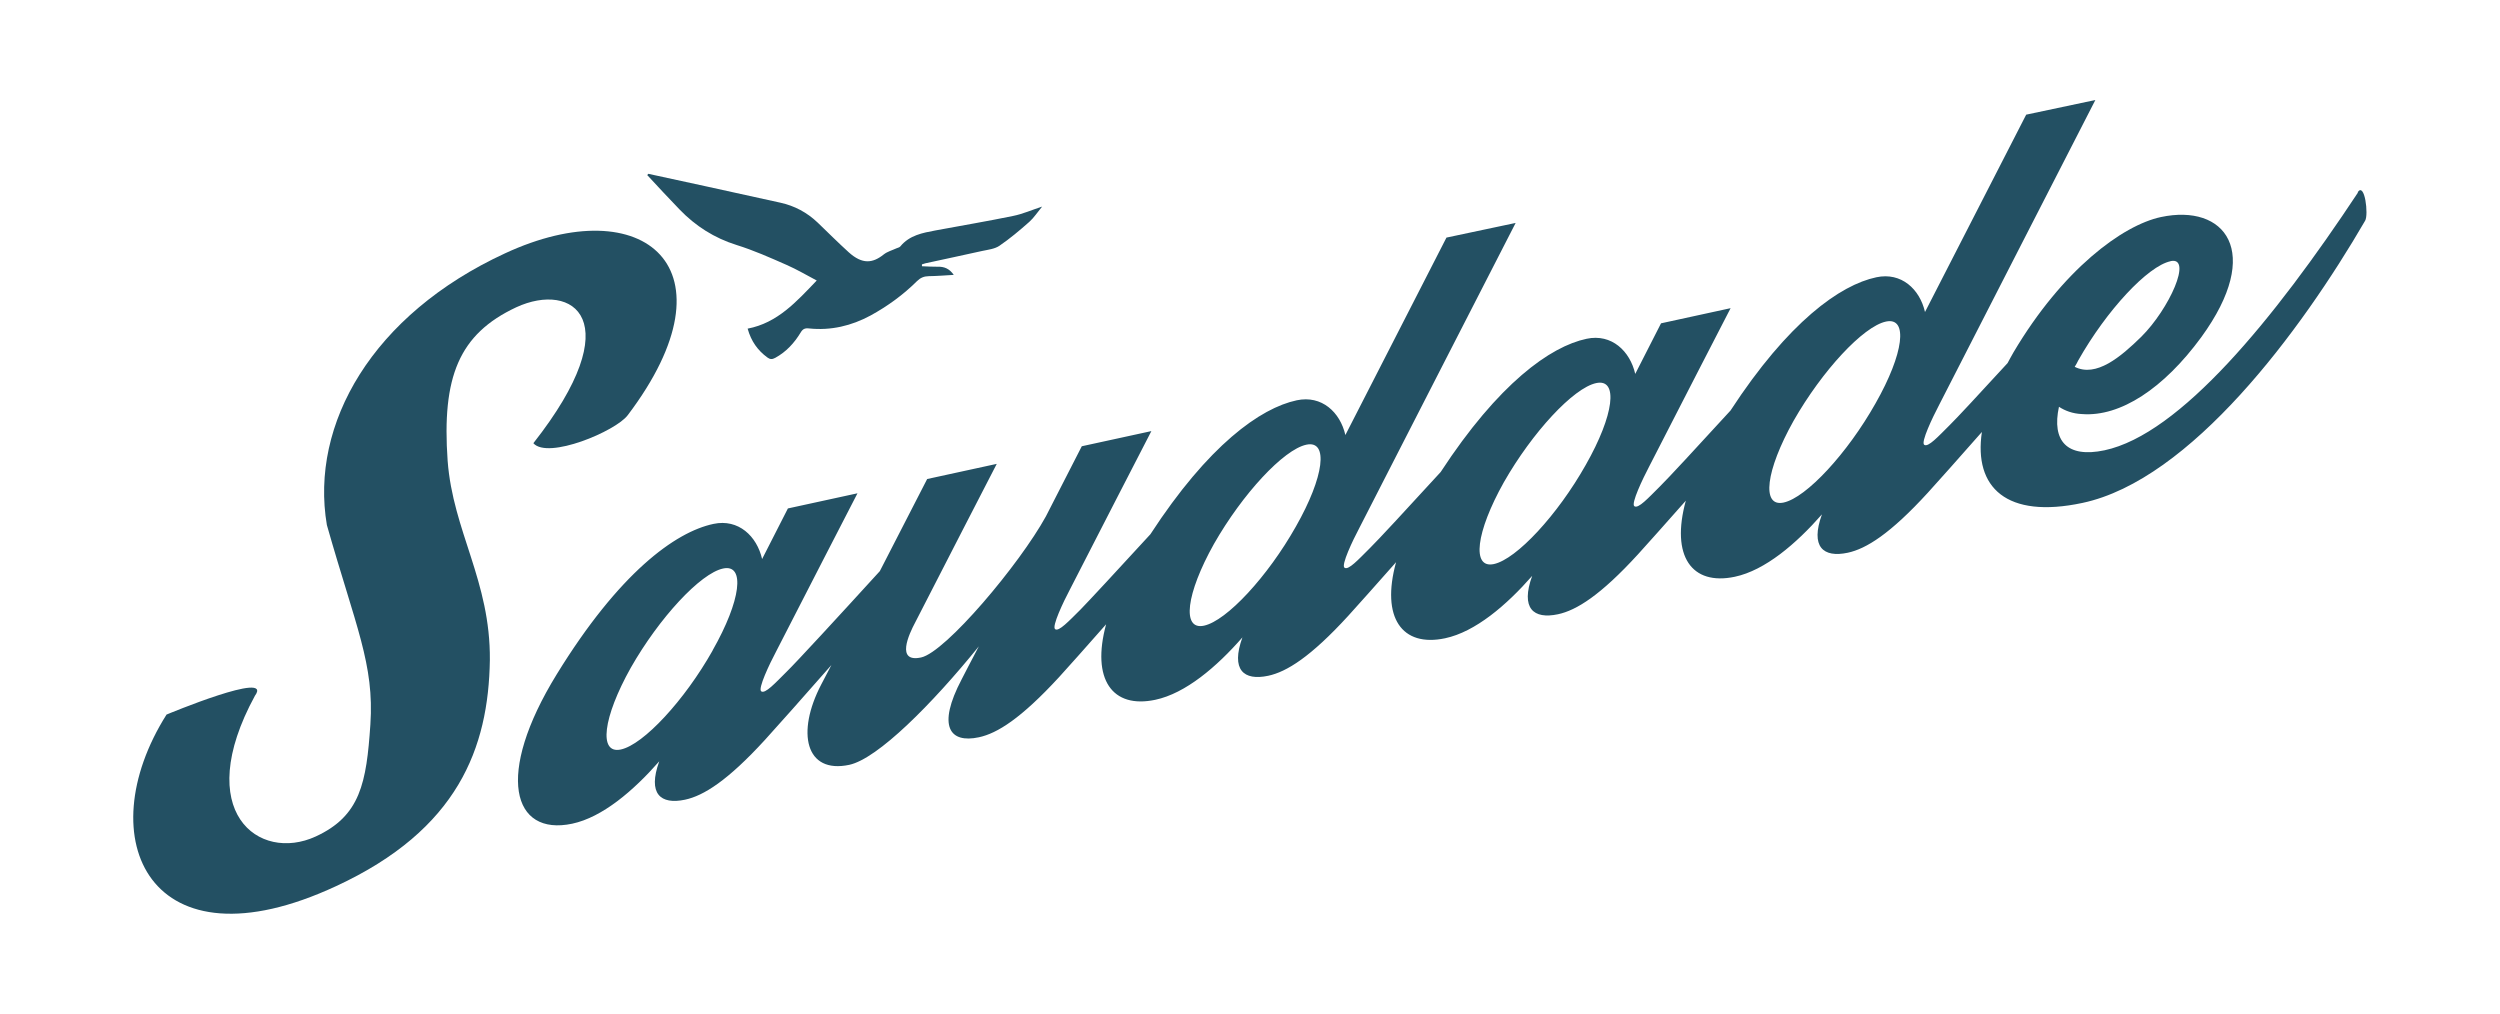 <?xml version="1.0" encoding="UTF-8"?>
<svg xmlns="http://www.w3.org/2000/svg" id="Capa_1" data-name="Capa 1" version="1.1" viewBox="0 0 254 103">
  <defs>
    <style>
      .cls-1 {
        fill: #235063;
        stroke-width: 0px;
      }
    </style>
  </defs>
  <path class="cls-1" d="M52.45,31.22c5.76-2.66,11.6,1.27,1.74,13.81,1.47,1.68,8.38-1.22,9.59-2.85,11.33-14.97,1.61-22.98-12.47-16.44-13.47,6.22-19.84,17.34-18.1,27.6,2.95,10.38,4.83,14.15,4.42,20.27-.4,5.93-1.01,9.29-5.56,11.38-5.76,2.65-12.6-2.49-6.17-14.3,1.94-2.65-8.98,1.91-8.98,1.91-7.98,12.64-1.68,26.23,17.23,17.43,12.4-5.74,15.48-14.05,15.62-22.97.07-8.04-3.75-13.07-4.29-20.24-.6-8.52,1.14-12.87,6.97-15.6Z"></path>
  <path class="cls-1" d="M239.57,19.56c-8.54,12.92-18.1,24.56-25.75,26.19-3.83.81-5.38-.96-4.63-4.42.62.4,1.38.7,2.36.74,3.87.29,8.27-2.58,12.1-7.81,6.36-8.74,2.36-13.58-4.09-12.21-3.91.83-10.01,5.34-14.99,13.75-.22.37-.4.73-.6,1.09-2.81,3.06-5.22,5.66-5.89,6.31-1.16,1.15-2.18,2.28-2.58,1.99-.36-.25.85-2.78,1.51-4.04,1.91-3.75,15.88-30.99,15.88-30.99l-7.03,1.49s-5.2,10.14-10.28,20.05c-.53-2.32-2.4-4.07-4.94-3.53-3.69.78-8.95,4.54-14.82,13.54-3.33,3.64-6.42,6.98-7.19,7.73-1.16,1.15-2.18,2.28-2.58,1.99-.36-.25.85-2.78,1.51-4.04,1.91-3.75,8.27-16.08,8.27-16.08l-7.07,1.54s-1.07,2.12-2.62,5.14c-.53-2.32-2.4-4.11-4.94-3.57-3.69.78-8.95,4.54-14.83,13.54-3.33,3.64-6.42,6.98-7.19,7.73-1.16,1.15-2.18,2.28-2.58,1.99-.36-.26.84-2.78,1.51-4.04,1.91-3.75,15.88-30.99,15.88-30.99l-7.03,1.49s-5.2,10.15-10.27,20.06c-.53-2.32-2.4-4.07-4.94-3.53-3.7.79-8.98,4.56-14.87,13.61-3.31,3.61-6.36,6.9-7.1,7.65-1.16,1.15-2.22,2.29-2.58,1.99-.36-.25.84-2.78,1.51-4.04,1.91-3.75,8.27-16.08,8.27-16.08l-7.07,1.54s-1.6,3.11-3.65,7.13c-2.67,4.86-10.19,13.8-12.68,14.33-2.58.55-1.25-2.34-.58-3.59,1.91-3.75,8.27-16.08,8.27-16.08l-7.07,1.54s-2.3,4.49-4.81,9.36c-4.1,4.5-8.52,9.3-9.47,10.22-1.16,1.15-2.18,2.28-2.58,1.99-.36-.25.84-2.78,1.51-4.04,1.91-3.75,8.27-16.08,8.27-16.08l-7.07,1.54s-1.07,2.12-2.62,5.14c-.53-2.32-2.4-4.11-4.94-3.57-3.91.83-9.61,5.01-15.92,15.27-6.32,10.26-4.49,16.47,1.56,15.19,3.07-.65,6.23-3.35,8.85-6.34-1.2,3.31.13,4.43,2.62,3.9,1.87-.4,4.31-1.91,8.14-6.1,1.24-1.36,3.83-4.28,6.73-7.58-.44.85-.8,1.54-1.04,1.99-2.54,4.87-1.6,9.09,2.85,8.15,2.89-.62,8.41-6.16,13.17-12.04-.8,1.53-1.42,2.7-1.74,3.34-2.54,4.83-1.2,6.53,1.74,5.9,1.87-.4,4.27-1.9,8.14-6.1.95-1.04,2.71-3.02,4.79-5.38-1.52,5.6.63,8.6,5,7.67,3.07-.65,6.23-3.34,8.85-6.34-1.2,3.31.13,4.43,2.62,3.9,1.87-.4,4.31-1.91,8.14-6.1.96-1.05,2.74-3.06,4.85-5.44-1.55,5.64.6,8.66,4.98,7.73,3.07-.65,6.23-3.35,8.85-6.34-1.2,3.31.13,4.43,2.62,3.9,1.87-.4,4.31-1.91,8.14-6.1.96-1.05,2.74-3.06,4.85-5.44-1.55,5.64.6,8.66,4.98,7.73,3.07-.65,6.23-3.35,8.85-6.34-1.2,3.31.13,4.43,2.62,3.9,1.87-.4,4.31-1.91,8.14-6.1,1.06-1.16,3.11-3.47,5.49-6.17-.84,5.65,2.51,8.85,10.21,7.21,10.99-2.33,22.2-17.43,28.73-28.68.36-.61-.04-3.95-.76-2.89ZM72.41,66.08c-2.85,5.06-7.03,9.58-9.34,10.07-2.27.48-1.82-3.24,1.02-8.31,2.89-5.07,7.07-9.59,9.38-10.08,2.27-.48,1.82,3.24-1.07,8.32ZM131.66,53.5c-2.85,5.06-7.03,9.58-9.34,10.07-2.27.48-1.82-3.24,1.02-8.31,2.89-5.07,7.07-9.59,9.39-10.08,2.27-.48,1.82,3.24-1.07,8.32ZM161.11,47.24c-2.85,5.06-7.03,9.58-9.34,10.07-2.27.48-1.82-3.24,1.02-8.31,2.89-5.07,7.07-9.59,9.39-10.08,2.27-.48,1.82,3.24-1.07,8.32ZM190.55,40.99c-2.85,5.06-7.03,9.58-9.34,10.07-2.27.48-1.82-3.24,1.02-8.31,2.89-5.07,7.07-9.59,9.39-10.08,2.27-.48,1.82,3.24-1.07,8.32ZM220.53,26.53c2.27-.48-.13,4.86-2.98,7.69-2.09,2.05-4.58,4.15-6.76,3.05.13-.23.27-.43.36-.65,2.89-5.11,7.07-9.59,9.38-10.08Z"></path>
  <path class="cls-1" d="M74.83,24.89c1.74.54,3.42,1.29,5.1,2.03,1.05.46,2.04,1.05,3.05,1.58-2.05,2.14-3.98,4.31-7.02,4.89.36,1.29,1.02,2.2,1.99,2.92.28.21.5.22.81.05,1.12-.61,1.94-1.51,2.59-2.58.21-.36.44-.46.85-.41,2.22.23,4.3-.26,6.26-1.32,1.73-.95,3.31-2.1,4.71-3.49.35-.34.7-.49,1.18-.5.83-.01,1.66-.08,2.55-.13-.44-.64-.97-.85-1.64-.83-.53.01-1.06-.03-1.59-.05,0-.06,0-.13,0-.19.12-.04.24-.08.36-.11,1.92-.42,3.83-.82,5.75-1.25.6-.13,1.27-.2,1.75-.52,1.07-.73,2.08-1.58,3.05-2.44.47-.42.82-.97,1.3-1.55-1.07.35-1.99.76-2.95.95-2.61.54-5.24.98-7.87,1.47-1.33.25-2.66.49-3.59,1.63-.08.1-.25.13-.39.19-.43.2-.92.33-1.29.62-1.12.9-2.17,1.03-3.55-.21-1.08-.98-2.11-2.01-3.16-3.02-1.08-1.03-2.35-1.71-3.81-2.03-2.52-.55-5.03-1.1-7.55-1.66-1.95-.43-3.9-.85-5.85-1.27-.04.04-.08.09-.11.13,1.09,1.17,2.17,2.35,3.29,3.5,1.62,1.68,3.52,2.89,5.78,3.6Z"></path>
</svg>
